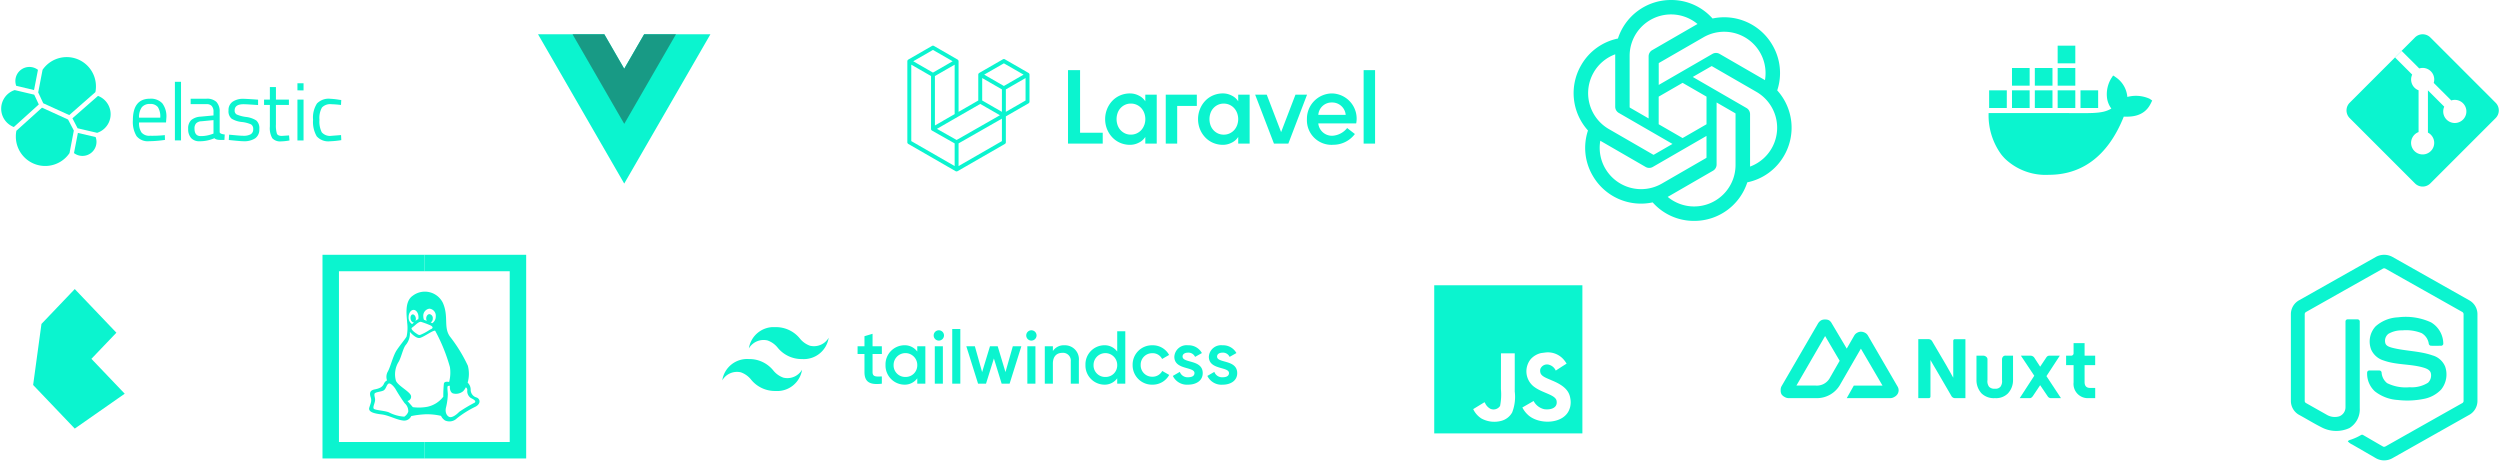 <svg xmlns="http://www.w3.org/2000/svg" xmlns:xlink="http://www.w3.org/1999/xlink" width="354" height="65.477" viewBox="0 0 354 65.477"><defs><clipPath id="a"><rect width="48.155" height="15.41" fill="#0bf4cf"/></clipPath><clipPath id="b"><rect width="17.299" height="17.807" fill="#0bf4cf"/></clipPath><clipPath id="c"><rect width="43.48" height="10.574" fill="#0bf4cf"/></clipPath><clipPath id="d"><rect width="23.166" height="18.284" fill="#0bf4cf"/></clipPath><clipPath id="e"><rect width="21.565" height="21.564" fill="#0bf4cf"/></clipPath><clipPath id="f"><rect width="30.865" height="31.279" fill="#0bf4cf"/></clipPath><clipPath id="g"><rect width="72.921" height="9.041" fill="#0bf4cf"/></clipPath><clipPath id="h"><rect width="28.542" height="28.541" fill="#0bf4cf"/></clipPath><clipPath id="i"><rect width="21.026" height="21.025" fill="#0bf4cf"/></clipPath><clipPath id="j"><rect width="26.418" height="29.112" transform="translate(0 0)" fill="#0bf4cf"/></clipPath></defs><g transform="translate(-17 -6.523)"><rect width="354" height="61" transform="translate(17 11)" fill="none"/><g transform="translate(17.169 14.609)"><g transform="translate(0 -0.001)" clip-path="url(#a)"><path d="M269.151,6.537l3.677,1.675,3.705-3.251a3.881,3.881,0,0,0,.078-.816,4.142,4.142,0,0,0-7.56-2.342L268.434,5Z" transform="translate(-263.194 0)" fill="#0bf4cf"/><path d="M106.32,370.141a4.021,4.021,0,0,0-.078.83,4.158,4.158,0,0,0,7.6,2.335l.61-3.187-.816-1.562-3.691-1.682Z" transform="translate(-104.167 -359.715)" fill="#0bf4cf"/><path d="M103.02,74.023l2.52.6.554-2.86a1.987,1.987,0,0,0-3.074,2.264" transform="translate(-100.889 -69.957)" fill="#0bf4cf"/><path d="M1.91,239.24a2.775,2.775,0,0,0-.121,5.231l3.535-3.194-.646-1.384Z" transform="translate(0 -234.57)" fill="#0bf4cf"/><path d="M528.07,553a1.987,1.987,0,0,0,3.066-2.264l-2.513-.589Z" transform="translate(-517.762 -539.41)" fill="#0bf4cf"/><path d="M517.528,286.007l2.768.646a2.775,2.775,0,0,0,.121-5.231l-3.62,3.173Z" transform="translate(-506.709 -275.929)" fill="#0bf4cf"/><path d="M959.531,186.821l.334-.035.021.681a17.073,17.073,0,0,1-2.257.185,2.031,2.031,0,0,1-1.768-.724,3.888,3.888,0,0,1-.518-2.25q0-3.045,2.42-3.045a2.213,2.213,0,0,1,1.746.653,3.052,3.052,0,0,1,.575,2.051l-.05.66h-3.819a2.336,2.336,0,0,0,.348,1.42,1.426,1.426,0,0,0,1.207.461,16.328,16.328,0,0,0,1.76-.057Zm-.312-2.506a2.513,2.513,0,0,0-.341-1.5,1.321,1.321,0,0,0-1.107-.44,1.432,1.432,0,0,0-1.157.461,2.348,2.348,0,0,0-.4,1.483Zm2.073-5.075h.866v8.3h-.866Zm6.339,4.266v2.846c0,.291.717.348.717.348l-.043.767c-.61,0-1.114.05-1.42-.241a5.088,5.088,0,0,1-2.08.433,1.554,1.554,0,0,1-1.214-.454,1.855,1.855,0,0,1-.419-1.3,1.615,1.615,0,0,1,.426-1.242,2.252,2.252,0,0,1,1.342-.49l1.817-.17v-.5a1.168,1.168,0,0,0-.255-.845.944.944,0,0,0-.7-.256h-2.279v-.767h2.222a1.924,1.924,0,0,1,1.427.454A1.951,1.951,0,0,1,967.63,183.506Zm-3.563,2.357c0,.71.291,1.065.88,1.065a4.633,4.633,0,0,0,1.547-.263l.263-.092v-1.909l-1.71.163a1.1,1.1,0,0,0-.753.3A1.057,1.057,0,0,0,964.067,185.862Zm6.949-3.45c-.838,0-1.264.291-1.264.88a.617.617,0,0,0,.291.575,4.854,4.854,0,0,0,1.32.348,3.436,3.436,0,0,1,1.455.5,1.45,1.45,0,0,1,.426,1.214,1.5,1.5,0,0,1-.575,1.306,2.83,2.83,0,0,1-1.675.419c-.476,0-2.073-.177-2.073-.177l.05-.752c.916.085,1.583.156,2.03.156a2,2,0,0,0,1.022-.213.776.776,0,0,0,.355-.717.731.731,0,0,0-.3-.681,4.339,4.339,0,0,0-1.32-.341,3.385,3.385,0,0,1-1.448-.476,1.36,1.36,0,0,1-.426-1.157,1.407,1.407,0,0,1,.6-1.249,2.588,2.588,0,0,1,1.484-.4c.469,0,2.1.121,2.1.121v.76c-.859-.05-1.562-.114-2.051-.114m6.417.1h-1.838v2.768a3.859,3.859,0,0,0,.142,1.306c.092.206.327.312.689.312l1.029-.071.057.717a7.886,7.886,0,0,1-1.178.128,1.52,1.52,0,0,1-1.249-.44,2.834,2.834,0,0,1-.348-1.675v-3.045h-.823v-.752h.823v-1.774h.859v1.767h1.838Zm1.207-2.066v-1h.866v1.008Zm0,7.1V181.76h.866v5.785Zm4.628-5.906a10.249,10.249,0,0,1,1.3.142l.277.035-.035.7a13.3,13.3,0,0,0-1.363-.106,1.586,1.586,0,0,0-1.334.468,3.068,3.068,0,0,0-.355,1.739,3.415,3.415,0,0,0,.326,1.767,1.539,1.539,0,0,0,1.37.5l1.363-.106.035.717a12.229,12.229,0,0,1-1.611.163,2.189,2.189,0,0,1-1.867-.7,4.049,4.049,0,0,1-.518-2.342,3.67,3.67,0,0,1,.554-2.314,2.315,2.315,0,0,1,1.86-.667" transform="translate(-936.695 -175.741)" fill="#0bf4cf"/></g></g><g transform="translate(93.185 11.375)"><path d="M15.024,0,12.2,4.882,9.386,0H0l12.205,21.14L24.41,0Z" transform="translate(0 0.001)" fill="#0bf4cf"/><path d="M62.493,0,59.674,4.882,56.855,0h-4.5l7.323,12.684L67,0Z" transform="translate(-47.469 0.001)" fill="#189a85"/></g><g transform="translate(145.479 12.992)"><g transform="translate(0 -0.001)"><g clip-path="url(#b)"><path d="M17.289,4.028a.284.284,0,0,1,.01.073V7.924a.278.278,0,0,1-.14.242L13.95,10.012v3.661a.279.279,0,0,1-.139.242l-6.7,3.855a.3.3,0,0,1-.049.02l-.019.008a.283.283,0,0,1-.143,0c-.008,0-.015-.006-.022-.009a.289.289,0,0,1-.046-.019L.14,13.915A.278.278,0,0,1,0,13.673V2.206a.285.285,0,0,1,.01-.073c0-.008.007-.015.01-.023a.275.275,0,0,1,.018-.043.261.261,0,0,1,.019-.025A.284.284,0,0,1,.081,2.01a.272.272,0,0,1,.028-.021.227.227,0,0,1,.031-.024h0L3.488.037a.279.279,0,0,1,.279,0L7.114,1.965h0a.342.342,0,0,1,.031.024.33.33,0,0,1,.027.021.326.326,0,0,1,.025.033.257.257,0,0,1,.019.025.291.291,0,0,1,.018.043c0,.008.008.015.01.024a.284.284,0,0,1,.01.073V9.369l2.79-1.606V4.1a.282.282,0,0,1,.01-.072c0-.008.007-.016.01-.024a.314.314,0,0,1,.018-.043c.005-.009.013-.016.019-.025a.287.287,0,0,1,.025-.032.267.267,0,0,1,.027-.021.281.281,0,0,1,.031-.024h0l3.348-1.928a.279.279,0,0,1,.279,0l3.348,1.928a.308.308,0,0,1,.031.024c.009.007.019.013.027.021a.326.326,0,0,1,.025.033.21.21,0,0,1,.019.025A.276.276,0,0,1,17.279,4a.2.2,0,0,1,.01.024M16.74,7.762V4.584l-1.172.674L13.95,6.19V9.369l2.791-1.606Zm-3.348,5.75V10.332l-1.592.909L7.254,13.835v3.211l6.138-3.534M.558,2.689V13.512L6.7,17.046v-3.21L3.489,12.021h0a13.017,13.017,0,0,0-.056-.043h0a.265.265,0,0,1-.023-.029.3.3,0,0,1-.021-.027h0a.222.222,0,0,1-.015-.035.206.206,0,0,1-.013-.031h0a.267.267,0,0,1-.006-.041.242.242,0,0,1,0-.031h0V4.3L1.73,3.363.558,2.689ZM3.627.6.838,2.206,3.627,3.812,6.416,2.206,3.627.6ZM5.078,10.621,6.7,9.69v-7l-1.172.674L3.906,4.3v7l1.172-.675M13.672,2.5,10.882,4.1l2.789,1.606L16.46,4.1,13.672,2.5M13.392,6.19l-1.619-.932L10.6,4.584V7.762l1.618.932,1.172.675ZM6.975,13.353l4.091-2.335L13.111,9.85l-2.787-1.6L7.115,10.093,4.19,11.777l2.785,1.576" transform="translate(0 0)" fill="#0bf4cf" fill-rule="evenodd"/></g></g><g transform="translate(22.751 3.461)"><g transform="translate(0 0)" clip-path="url(#c)"><path d="M1.708,0V8.866H4.916V10.4H0V0Zm9.237,4.411V3.475h1.619V10.4H10.945V9.46a2.232,2.232,0,0,1-.928.817,2.709,2.709,0,0,1-1.21.3,3.514,3.514,0,0,1-1.441-.289A3.367,3.367,0,0,1,6.245,9.49a3.692,3.692,0,0,1-.727-1.158,3.856,3.856,0,0,1,0-2.785,3.674,3.674,0,0,1,.727-1.166,3.375,3.375,0,0,1,1.121-.794A3.514,3.514,0,0,1,8.807,3.3a2.709,2.709,0,0,1,1.21.3,2.237,2.237,0,0,1,.928.817ZM10.8,7.782a2.48,2.48,0,0,0,0-1.693,2.149,2.149,0,0,0-.415-.7,2.01,2.01,0,0,0-.646-.475A1.949,1.949,0,0,0,8.9,4.737a1.9,1.9,0,0,0-.832.178A2.009,2.009,0,0,0,7.018,6.089a2.6,2.6,0,0,0,0,1.693A2.013,2.013,0,0,0,8.064,8.955a1.893,1.893,0,0,0,.831.178,1.944,1.944,0,0,0,.839-.178,2.01,2.01,0,0,0,.646-.475,2.143,2.143,0,0,0,.415-.7M13.841,10.4V3.475h4.4V5.068H15.46V10.4H13.841ZM24.1,4.411V3.475h1.619V10.4H24.1V9.46a2.23,2.23,0,0,1-.928.817,2.707,2.707,0,0,1-1.21.3,3.514,3.514,0,0,1-1.44-.289A3.367,3.367,0,0,1,19.4,9.49a3.693,3.693,0,0,1-.727-1.158,3.859,3.859,0,0,1,0-2.785A3.673,3.673,0,0,1,19.4,4.381a3.377,3.377,0,0,1,1.122-.794,3.514,3.514,0,0,1,1.44-.289,2.709,2.709,0,0,1,1.21.3,2.232,2.232,0,0,1,.928.817m-.149,3.371a2.486,2.486,0,0,0,0-1.693,2.149,2.149,0,0,0-.415-.7,2.01,2.01,0,0,0-.646-.475,1.951,1.951,0,0,0-.839-.178,1.9,1.9,0,0,0-.832.178,2.012,2.012,0,0,0-1.047,1.173,2.607,2.607,0,0,0,0,1.693,2.011,2.011,0,0,0,1.047,1.174,1.9,1.9,0,0,0,.832.178,1.946,1.946,0,0,0,.839-.178,2.01,2.01,0,0,0,.646-.475,2.143,2.143,0,0,0,.415-.7m8.257-4.307h1.64L31.2,10.4H29.16L26.5,3.475h1.64l2.035,5.3ZM37.383,3.3a3.568,3.568,0,0,1,3.425,4.24h-5.37a1.944,1.944,0,0,0,2.034,1.751A2.886,2.886,0,0,0,39.528,8.2l1.094.846a3.824,3.824,0,0,1-3.032,1.523,3.483,3.483,0,0,1-3.759-3.639A3.583,3.583,0,0,1,37.382,3.3ZM35.441,6.334h3.879A1.913,1.913,0,0,0,37.37,4.583a1.884,1.884,0,0,0-1.928,1.751M41.861,0H43.48V10.4H41.861Z" transform="translate(0 0)" fill="#0bf4cf" fill-rule="evenodd"/></g></g></g><g transform="translate(298.588 12.992)"><g transform="translate(0 -0.001)" clip-path="url(#d)"><path d="M22.79,7.512a4.731,4.731,0,0,0-3.145-.253,3.745,3.745,0,0,0-1.635-2.786l-.377-.253-.252.38a4.335,4.335,0,0,0-.629,2.659,3.165,3.165,0,0,0,.629,1.646c-1.412.819-2.714.633-8.478.633H0a9.386,9.386,0,0,0,1.775,5.844,7.167,7.167,0,0,0,.578.653,8.336,8.336,0,0,0,6.175,2.25c4.462,0,8.285-2.408,10.61-8.239.765.013,2.785.137,3.774-1.773.024-.032.252-.507.252-.507ZM5.81,6.322h-2.5v2.5h2.5Zm3.233,0h-2.5v2.5h2.5Zm3.233,0h-2.5v2.5h2.5Zm3.233,0h-2.5v2.5h2.5Zm-12.933,0H.074v2.5h2.5ZM5.81,3.161h-2.5v2.5h2.5Zm3.233,0h-2.5v2.5h2.5Zm3.233,0h-2.5v2.5h2.5Zm0-3.161h-2.5V2.5h2.5Z" transform="translate(0)" fill="#0bf4cf"/></g></g><g transform="translate(349.266 11.375)"><g transform="translate(0 0.001)" clip-path="url(#e)"><path d="M21.113,9.694,11.87.451a1.539,1.539,0,0,0-2.177,0L.45,9.694a1.539,1.539,0,0,0,0,2.177l9.243,9.243a1.539,1.539,0,0,0,2.177,0l9.243-9.243a1.539,1.539,0,0,0,0-2.177M15.33,12.563a1.637,1.637,0,0,1-1.492-2.311L11.527,7.942v5.98a1.637,1.637,0,1,1-1.324-.075V7.933A1.638,1.638,0,0,1,9.3,5.711L6.879,3.294l.936-.936L10.3,4.838a1.638,1.638,0,0,1,2.049,2.049l2.482,2.482a1.637,1.637,0,1,1,.5,3.194" transform="translate(0.001 0)" fill="#0bf4cf"/></g></g><g transform="translate(239.825 6.523)"><g transform="translate(0)" clip-path="url(#f)"><path d="M28.83,12.8a7.792,7.792,0,0,0-.67-6.4A7.881,7.881,0,0,0,19.671,2.62,7.8,7.8,0,0,0,13.794,0,7.882,7.882,0,0,0,6.275,5.456a7.8,7.8,0,0,0-5.211,3.78,7.883,7.883,0,0,0,.97,9.241,7.792,7.792,0,0,0,.67,6.4,7.881,7.881,0,0,0,8.489,3.781,7.79,7.79,0,0,0,5.878,2.62,7.883,7.883,0,0,0,7.521-5.46,7.8,7.8,0,0,0,5.211-3.78,7.884,7.884,0,0,0-.972-9.238ZM17.072,29.234a5.843,5.843,0,0,1-3.753-1.357c.048-.025.131-.071.185-.1l6.229-3.6a1.013,1.013,0,0,0,.512-.887V14.509l2.632,1.52a.092.092,0,0,1,.051.072v7.272A5.869,5.869,0,0,1,17.072,29.234ZM4.478,23.855a5.836,5.836,0,0,1-.7-3.928c.046.027.127.077.185.11l6.229,3.6a1.014,1.014,0,0,0,1.023,0l7.6-4.391v3.04a.1.1,0,0,1-.037.081L12.487,26a5.869,5.869,0,0,1-8.008-2.146Zm-1.639-13.6A5.842,5.842,0,0,1,5.889,7.69c0,.054,0,.149,0,.215v7.2a1.013,1.013,0,0,0,.511.886l7.6,4.39L11.369,21.9a.093.093,0,0,1-.089.008l-6.3-3.638a5.869,5.869,0,0,1-2.146-8Zm21.629,5.033-7.6-4.391L19.5,9.383a.093.093,0,0,1,.089-.008l6.3,3.635a5.863,5.863,0,0,1-.905,10.578v-7.41a1.012,1.012,0,0,0-.508-.886Zm2.62-3.943c-.046-.028-.127-.077-.185-.11l-6.229-3.6a1.014,1.014,0,0,0-1.023,0l-7.6,4.391V8.993a.1.1,0,0,1,.037-.081l6.3-3.632a5.862,5.862,0,0,1,8.706,6.07ZM10.615,16.768l-2.633-1.52a.092.092,0,0,1-.051-.072V7.9a5.863,5.863,0,0,1,9.614-4.5c-.048.025-.13.071-.185.1L11.131,7.1a1.011,1.011,0,0,0-.512.886l0,8.777Zm1.43-3.083,3.387-1.956,3.387,1.955v3.911l-3.387,1.955-3.387-1.955Z" transform="translate(0 0)" fill="#0bf4cf"/></g></g><g transform="translate(119.273 52.846)"><g transform="translate(0 -0.001)" clip-path="url(#g)"><path d="M7.534,0A3.561,3.561,0,0,0,3.767,3.014,2.416,2.416,0,0,1,6.4,1.883,3.212,3.212,0,0,1,7.84,2.9,4.349,4.349,0,0,0,11.3,4.52a3.561,3.561,0,0,0,3.767-3.014,2.416,2.416,0,0,1-2.637,1.13,3.212,3.212,0,0,1-1.436-1.019A4.349,4.349,0,0,0,7.534,0M3.767,4.52A3.561,3.561,0,0,0,0,7.534,2.416,2.416,0,0,1,2.637,6.4,3.214,3.214,0,0,1,4.073,7.423,4.349,4.349,0,0,0,7.534,9.041,3.561,3.561,0,0,0,11.3,6.027a2.416,2.416,0,0,1-2.637,1.13A3.212,3.212,0,0,1,7.228,6.138,4.349,4.349,0,0,0,3.767,4.52" transform="translate(0 0)" fill="#0bf4cf" fill-rule="evenodd"/><path d="M72.119,4.5H70.8V7.046c0,.679.445.668,1.315.626V8.7c-1.76.212-2.46-.276-2.46-1.654V4.5h-.976V3.4h.976V1.975L70.8,1.635V3.4h1.315Zm5.012-1.1h1.145V8.7H77.132V7.937a2.179,2.179,0,0,1-1.856.9,2.709,2.709,0,0,1-2.64-2.789,2.7,2.7,0,0,1,2.64-2.789,2.2,2.2,0,0,1,1.856.891ZM75.456,7.746a1.638,1.638,0,0,0,1.675-1.7,1.675,1.675,0,1,0-3.351,0,1.638,1.638,0,0,0,1.675,1.7M80.185,2.6a.731.731,0,1,1,.732-.732.74.74,0,0,1-.732.732m-.573.8h1.145V8.7H79.613ZM82.083.96h1.145V8.7H82.083ZM90.661,3.4H91.87L90.205,8.7H89.081l-1.1-3.573L86.865,8.7H85.741L84.077,3.4h1.209l1.029,3.658L87.427,3.4H88.52l1.1,3.658Zm2.63-.8a.731.731,0,1,1,.732-.732.74.74,0,0,1-.732.732m-.573.8h1.145V8.7H92.718Zm5.259-.138a1.98,1.98,0,0,1,2.036,2.184V8.7H98.868V5.562a1.105,1.105,0,0,0-1.188-1.23c-.753,0-1.347.445-1.347,1.527V8.7H95.189V3.4h1.145v.679a1.825,1.825,0,0,1,1.644-.816m7.465-1.983h1.145V8.7h-1.145V7.937a2.179,2.179,0,0,1-1.856.9,2.709,2.709,0,0,1-2.64-2.789,2.7,2.7,0,0,1,2.64-2.789,2.2,2.2,0,0,1,1.856.891Zm-1.675,6.468a1.638,1.638,0,0,0,1.675-1.7,1.675,1.675,0,1,0-3.351,0,1.638,1.638,0,0,0,1.675,1.7m6.659,1.092a2.742,2.742,0,0,1-2.8-2.789,2.735,2.735,0,0,1,2.8-2.789,2.619,2.619,0,0,1,2.365,1.368L111.8,5.2a1.482,1.482,0,0,0-1.389-.816,1.617,1.617,0,0,0-1.644,1.665,1.617,1.617,0,0,0,1.644,1.665,1.556,1.556,0,0,0,1.41-.816l.986.562a2.666,2.666,0,0,1-2.386,1.378M114.7,4.862c0,.965,2.852.382,2.852,2.343,0,1.06-.922,1.633-2.068,1.633A2.212,2.212,0,0,1,113.321,7.6l.986-.573a1.164,1.164,0,0,0,1.177.763c.509,0,.9-.17.9-.594,0-.944-2.852-.414-2.852-2.311a1.732,1.732,0,0,1,1.94-1.622,2.135,2.135,0,0,1,1.962,1.1l-.965.541a1.033,1.033,0,0,0-1-.6c-.414,0-.774.18-.774.562m4.888,0c0,.965,2.852.382,2.852,2.343,0,1.06-.923,1.633-2.068,1.633A2.212,2.212,0,0,1,118.209,7.6l.986-.573a1.165,1.165,0,0,0,1.177.763c.509,0,.9-.17.9-.594,0-.944-2.852-.414-2.852-2.311a1.732,1.732,0,0,1,1.94-1.622,2.135,2.135,0,0,1,1.962,1.1l-.965.541a1.033,1.033,0,0,0-1-.6c-.414,0-.774.18-.774.562" transform="translate(-49.519 -0.692)" fill="#0bf4cf" fill-rule="evenodd"/></g></g><path d="M5.894,0,1.179,4.94,0,13.584l5.894,6.175,7.073-4.94L8.251,9.88l3.537-3.7Z" transform="translate(21.692 47.453)" fill="#0bf4cf"/><g transform="translate(62.665 42.602)"><g transform="translate(0 -0.001)"><path d="M400,0V2.33h12.09V26.51H400V28.84H414.42V0Z" transform="translate(-385.579 0)" fill="#0bf4cf"/><path d="M0,0V28.84H14.421V26.51H2.331V2.33h12.09V0Z" transform="translate(0 0)" fill="#0bf4cf"/><g transform="translate(0 0)"><g clip-path="url(#h)"><path d="M185.013,162.82c.968.116,2.055.743,2.966.853a1.089,1.089,0,0,0,1.2-.623,12.407,12.407,0,0,1,2.112-.257,8.87,8.87,0,0,1,2.109.225,1.523,1.523,0,0,0,.57.655,1.5,1.5,0,0,0,1.683-.31,13.982,13.982,0,0,1,2.652-1.657c.774-.429.632-1.084.146-1.282a1.125,1.125,0,0,1-.853-1.114,1.356,1.356,0,0,0-.429-.994,4.522,4.522,0,0,0,.027-2.4,21.275,21.275,0,0,0-2.537-4.132c-.942-1.313-.142-2.828-1-4.765a2.837,2.837,0,0,0-4.278-1c-1.2.827-.831,2.877-.773,3.85a5.657,5.657,0,0,1-.084,1.909c-.111.253-.884,1.171-1.4,1.94s-.884,2.369-1.259,3.027a1.5,1.5,0,0,0-.111,1.251.946.946,0,0,0-.459.517c-.2.424-.6.627-1.313.765s-.711.6-.54,1.118,0,.8-.2,1.454.8.853,1.768.968m10.062-2.985a1.586,1.586,0,0,0,1.462-.31,2.3,2.3,0,0,0,.378-.551.458.458,0,0,1,.2.462,1.177,1.177,0,0,0,.486,1.041c.333.175.842.42.578.665a21.589,21.589,0,0,0-2.2,1.309c-.44.463-1.018.843-1.37.731s-.666-.6-.513-1.308a8.816,8.816,0,0,0,.268-1.929c-.023-.444-.111-1.041,0-1.13a.383.383,0,0,1,.287-.045s-.088.842.421,1.063m-3.3-11.99a1,1,0,0,1,.885,1.083,1.122,1.122,0,0,1-.49.968c-.073-.03-.15-.065-.234-.1a.622.622,0,0,0,.3-.566.554.554,0,0,0-.466-.612c-.253,0-.463.276-.463.612a.758.758,0,0,0,.08.341c-.153-.062-.291-.115-.4-.157a1.321,1.321,0,0,1-.092-.486,1,1,0,0,1,.884-1.084m-1.213,1.867a11.881,11.881,0,0,1,1.148.417c.245.084.516.241.49.4s-.157.162-.49.364a6.725,6.725,0,0,1-1.279.673c-.229.03-.36-.1-.6-.257s-.7-.536-.589-.735c0,0,.36-.275.516-.416s.562-.49.807-.445m-1.056-1.695c.386,0,.7.459.7,1.026a1.529,1.529,0,0,1-.03.295.79.79,0,0,0-.284.161c-.045.038-.087.072-.125.111a.743.743,0,0,0,.057-.452c-.053-.306-.26-.532-.462-.5s-.325.314-.276.624.257.54.463.505l.034-.012a2.56,2.56,0,0,1-.287.249,1.068,1.068,0,0,1-.486-.98c0-.57.31-1.026.7-1.026m-2.151,7.412c.4-.627.654-2,1.052-2.453a2.533,2.533,0,0,0,.57-1.852s.857,1.026,1.454.857,1.941-1.171,2.14-1a24.608,24.608,0,0,1,2.082,5.133,5.243,5.243,0,0,1-.115,2.112s-.654-.172-.739.225a17,17,0,0,0-.084,1.857,3.827,3.827,0,0,1-2.254,1.427,6.526,6.526,0,0,1-2.056.054l-.769-.881a.6.6,0,0,0,.513-.689c-.084-.6-1.826-1.423-2.14-2.166a3.361,3.361,0,0,1,.345-2.626m-3.387,4.493c.069-.294.956-.294,1.3-.5s.409-.8.685-.957.773.41.98.731a23.586,23.586,0,0,0,1.3,2.025,1.5,1.5,0,0,1,.524,1.209,1.363,1.363,0,0,1-.57.708,5.443,5.443,0,0,1-2.185-.616c-.548-.23-1.941-.3-2.12-.5s.088-.662.161-1.094-.138-.708-.069-1" transform="translate(-176.614 -140.211)" fill="#0bf4cf"/></g></g></g></g><g transform="translate(269.146 51.766)"><path d="M351.5,58.35a.224.224,0,0,0,.223-.223V52.95s.278.5.779,1.336l2.171,3.73a.592.592,0,0,0,.5.334h1.5V50h-1.5a.226.226,0,0,0-.223.223v5.233l-1-1.781-2-3.4a.59.59,0,0,0-.5-.278H350v8.35Z" transform="translate(-330.516 -47.217)" fill="#0bf4cf"/><path d="M726,61.781h.724a.334.334,0,0,0,.334-.334V60h1.559v1.781h1.5v1.336h-1.5v2.394c0,.584.281.835.779.835h.724v1.447h-.946a2.016,2.016,0,0,1-2.115-2.227V63.117H726Z" transform="translate(-685.586 -56.66)" fill="#0bf4cf"/><path d="M503.177,91.989V95.44a2.731,2.731,0,0,1-.724,1.893,2.374,2.374,0,0,1-1.837.668,2.5,2.5,0,0,1-1.893-.668A2.765,2.765,0,0,1,498,95.44V91.989h.891a.662.662,0,0,1,.5.167.453.453,0,0,1,.167.39V95.44a1.314,1.314,0,0,0,.223.946,1.016,1.016,0,0,0,.835.278.888.888,0,0,0,.779-.278,1.314,1.314,0,0,0,.223-.946V92.546a.576.576,0,0,1,.167-.445.447.447,0,0,1,.39-.111h1Z" transform="translate(-470.278 -86.868)" fill="#0bf4cf"/><path d="M611.785,94.895,613.678,92h-1.447a.5.5,0,0,0-.445.223l-.891,1.336-.835-1.28a.652.652,0,0,0-.5-.278h-1.392l1.893,2.839L608,98.012h1.447c.181,0,.344-.179.445-.334l1-1.5,1.058,1.559a.561.561,0,0,0,.445.278h1.447Z" transform="translate(-574.154 -86.879)" fill="#0bf4cf"/><path d="M9.352,11.133h6.179a1.131,1.131,0,0,0,.557-.167,1.17,1.17,0,0,0,.445-.39,1.011,1.011,0,0,0,0-1.113L12.358,2.282a1.015,1.015,0,0,0-.39-.39,1.346,1.346,0,0,0-.612-.167,1.132,1.132,0,0,0-.557.167,1.015,1.015,0,0,0-.39.39L9.352,4.119,7.237.557a1.17,1.17,0,0,0-.39-.445A1.083,1.083,0,0,0,6.29,0a1.083,1.083,0,0,0-.557.111,1.32,1.32,0,0,0-.445.445L.111,9.463A1.073,1.073,0,0,0,0,10.02a1.074,1.074,0,0,0,.111.557,1.171,1.171,0,0,0,.445.39,1.131,1.131,0,0,0,.557.167h3.9a3.787,3.787,0,0,0,3.451-2l1.893-3.284,1-1.726,3.062,5.233H10.354Zm-4.4-1.781H2.227L6.29,2.338,8.35,5.845,6.986,8.223A2.1,2.1,0,0,1,4.954,9.352Z" transform="translate(0)" fill="#0bf4cf"/></g><g transform="translate(220.087 46.914)"><g clip-path="url(#i)"><path d="M0,20.979H20.979V0H0Zm11.058-3.011a2.478,2.478,0,0,1-1.583,1.24,3.809,3.809,0,0,1-2.8-.345,3.153,3.153,0,0,1-1.157-1.324q.8-.488,1.6-.977a1.01,1.01,0,0,1,.112.179,1.684,1.684,0,0,0,.724.752,1.1,1.1,0,0,0,1.37-.407,8.3,8.3,0,0,0,.12-2.371c0-1.7.008-3.378.008-5.073H11.4c0,1.8.01,3.6,0,5.4a6.084,6.084,0,0,1-.347,2.923m8.14-.554c-.682,2.333-4.485,2.409-6,.867a3.546,3.546,0,0,1-.714-.971c.808-.465.808-.465,1.593-.919A2.248,2.248,0,0,0,15.6,17.555c.963.118,1.932-.213,1.715-1.236-.223-.836-1.972-1.039-3.163-1.932a2.746,2.746,0,0,1-.5-3.911A2.8,2.8,0,0,1,15.146,9.6l.618-.08a2.958,2.958,0,0,1,2.473.9,3.913,3.913,0,0,1,.507.678c-.632.4-.63.4-1.536.985a1.461,1.461,0,0,0-.854-.792,1.01,1.01,0,0,0-1.328.57,1.083,1.083,0,0,0,.038.614c.213.487.929.7,1.571.993,1.849.75,2.473,1.553,2.626,2.511a2.881,2.881,0,0,1-.064,1.438" fill="#0bf4cf"/></g></g><g transform="translate(341.389 42.602)"><g transform="translate(0 0)" clip-path="url(#j)"><path d="M12.017.316a2.441,2.441,0,0,1,2.383,0q5.443,3.075,10.886,6.149a2.241,2.241,0,0,1,1.132,1.93V20.729A2.265,2.265,0,0,1,25.2,22.7q-5.425,3.058-10.847,6.119a2.372,2.372,0,0,1-2.41-.067q-1.626-.943-3.255-1.882a1.916,1.916,0,0,1-.628-.452c.138-.186.386-.21.587-.291a7.6,7.6,0,0,0,1.284-.6.3.3,0,0,1,.334.02c.927.532,1.846,1.079,2.776,1.605.2.115.4-.038.569-.132q5.323-3.009,10.65-6.01a.352.352,0,0,0,.193-.347q0-6.1,0-12.208a.381.381,0,0,0-.227-.381Q18.825,5.033,13.422,1.985a.375.375,0,0,0-.424,0Q7.592,5.03,2.189,8.079a.377.377,0,0,0-.229.379q0,6.1,0,12.208a.345.345,0,0,0,.2.342q1.442.818,2.887,1.63a2.23,2.23,0,0,0,1.8.242,1.369,1.369,0,0,0,.886-1.286c0-4.045,0-8.091,0-12.136a.3.3,0,0,1,.332-.311c.462,0,.925-.006,1.387,0a.32.32,0,0,1,.3.37c0,4.071,0,8.142,0,12.213a3.1,3.1,0,0,1-1.448,2.8,4.46,4.46,0,0,1-3.986-.109C3.264,23.89,2.255,23.267,1.216,22.7A2.26,2.26,0,0,1,0,20.729V8.394A2.245,2.245,0,0,1,1.171,6.44Q6.595,3.379,12.017.316" transform="translate(0 -0.005)" fill="#0bf4cf"/><path d="M927.913,753.748a8.557,8.557,0,0,1,4.684.717,3.542,3.542,0,0,1,1.727,3.065.332.332,0,0,1-.36.244c-.458,0-.915.006-1.373,0a.354.354,0,0,1-.331-.343,2.09,2.09,0,0,0-1-1.444,5.926,5.926,0,0,0-2.743-.393,3.723,3.723,0,0,0-1.963.489,1.244,1.244,0,0,0-.414,1.39c.147.349.55.462.88.566,1.9.5,3.914.448,5.779,1.1a2.721,2.721,0,0,1,1.791,1.593,3.4,3.4,0,0,1-.576,3.247,4.55,4.55,0,0,1-2.443,1.316,11.732,11.732,0,0,1-3.687.157,5.81,5.81,0,0,1-3.244-1.22,3.4,3.4,0,0,1-1.1-2.685.307.307,0,0,1,.337-.271c.461,0,.922,0,1.382,0a.323.323,0,0,1,.33.319,2.094,2.094,0,0,0,.779,1.471,5.913,5.913,0,0,0,3.184.58,4.324,4.324,0,0,0,2.611-.639,1.442,1.442,0,0,0,.392-1.377c-.112-.407-.538-.6-.9-.721-1.876-.593-3.913-.378-5.771-1.049a2.808,2.808,0,0,1-1.773-1.545,3.165,3.165,0,0,1,.632-3.294,5.1,5.1,0,0,1,3.168-1.273Z" transform="translate(-912.742 -744.893)" fill="#0bf4cf"/></g></g></g></svg>